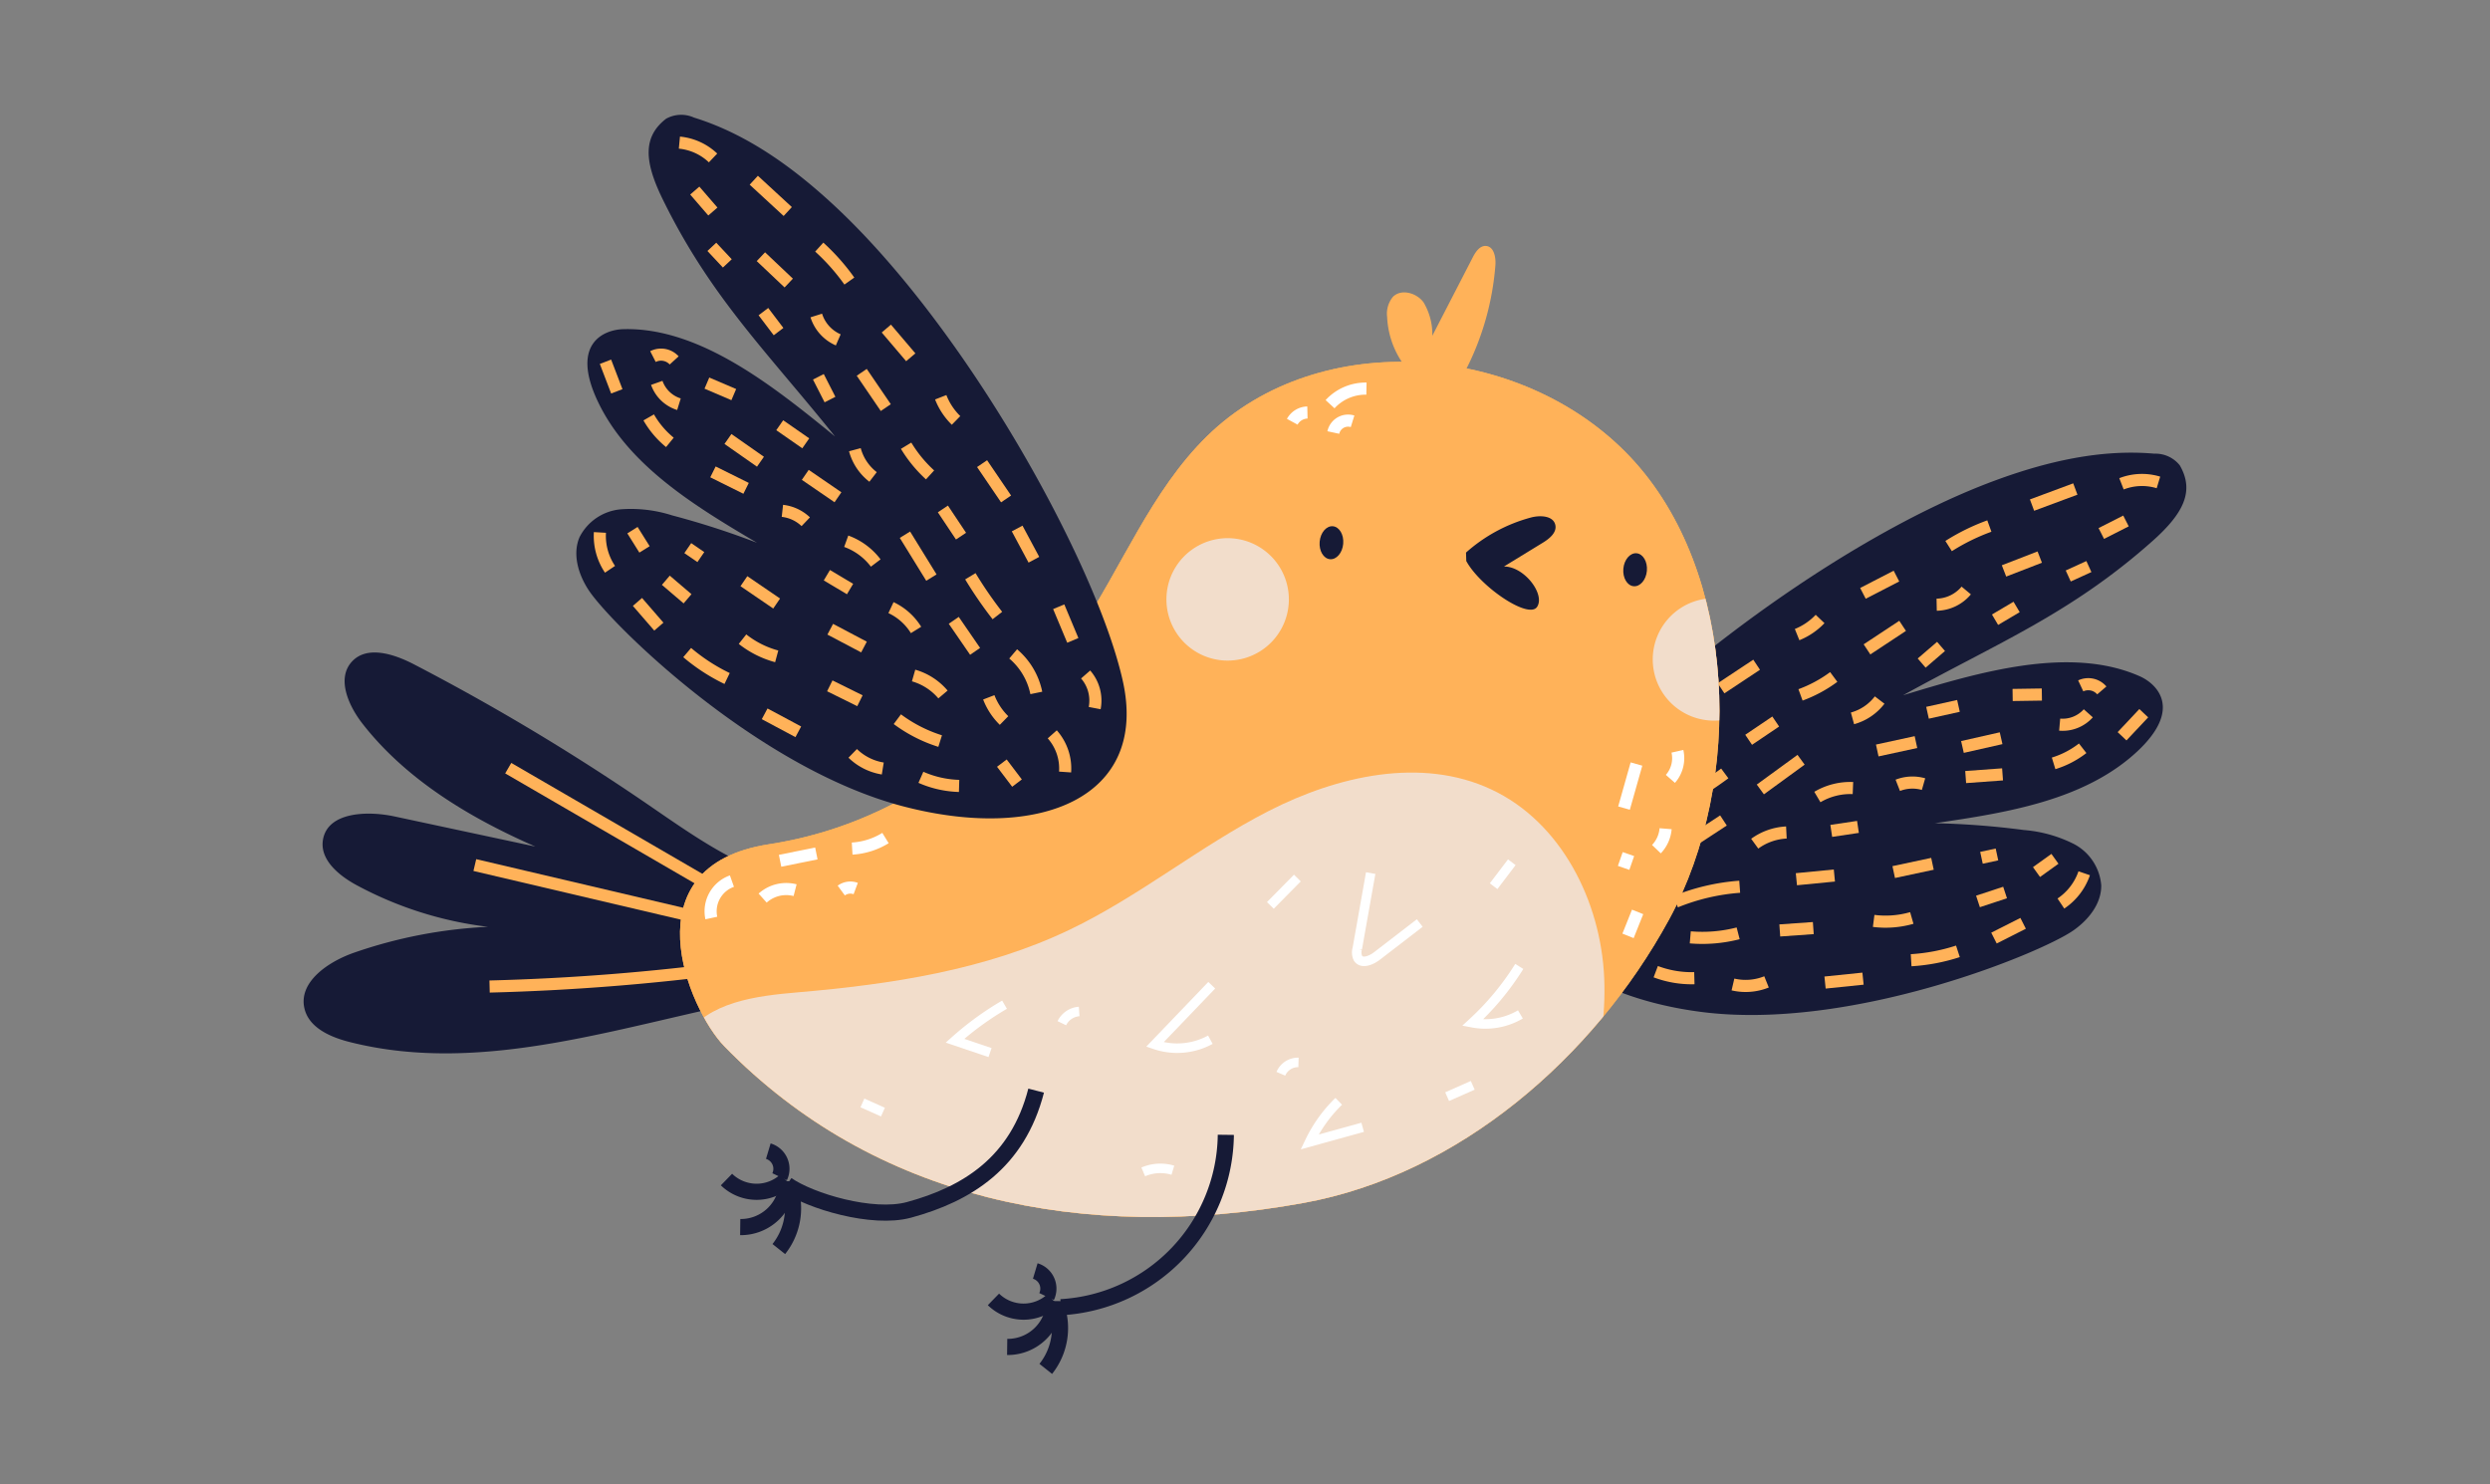 <svg xmlns="http://www.w3.org/2000/svg" xmlns:xlink="http://www.w3.org/1999/xlink" width="260" height="155" viewBox="0 0 260 155"><rect x="0" y="0" width="260" height="155" fill="#808080" stroke="none"/><defs><style>.a,.c,.g,.h,.i{fill:none;}.b{fill:#161a36;}.c{stroke:#ffb259;}.c,.g,.h,.i{stroke-miterlimit:10;}.c,.g{stroke-width:1.265px;}.d{fill:#ffb259;}.e{clip-path:url(#a);}.f{fill:#f2ddcb;}.g,.i{stroke:#fff;}.h{stroke:#161a36;stroke-width:1.686px;}.i{stroke-width:0.993px;}</style><clipPath id="a"><path class="a" d="M77.887,159.958c12.914-1.978,24.016-9.79,32.271-22.093,4.572-6.813,7.606-14.772,13.465-20.515,11.736-11.5,32.943-9.782,44.209,2.183s11.9,33.858,4.035,48.289-21.983,26.65-38.153,29.589c-23.031,4.186-44.878-.333-60.485-16.354C69.484,177.213,63.11,162.223,77.887,159.958Z" transform="translate(-68.597 -109.58)"/></clipPath></defs><g transform="translate(-278.308 -832.317)"><rect class="a" width="260" height="155" transform="translate(278.308 832.317)"/><g transform="translate(310.014 844.31)"><path class="b" d="M84.29,167.594c-4.216,1.572-9,.9-13.158-.809s-7.844-4.377-11.558-6.916A233.9,233.9,0,0,0,35.381,145.39c-2.072-1.077-4.9-2.014-6.489-.3-1.631,1.753-.376,4.594,1.094,6.483,4.6,5.912,11.355,9.909,18.056,12.838l-14.7-3.144c-2.892-.619-7.016-.464-7.484,2.457-.333,2.075,1.677,3.723,3.527,4.722a38.582,38.582,0,0,0,13.706,4.345,49.649,49.649,0,0,0-13.981,2.7c-2.715.946-5.866,3.084-5.17,5.874.494,1.984,2.713,2.949,4.694,3.452,14.158,3.594,28.8-1.861,43.149-4.592,2.454-.466,4.924-.854,7.354-1.428" transform="translate(-23.845 -88.005)"/><path class="c" d="M73.129,172.384,48.171,157.9" transform="translate(-26.809 -89.681)"/><path class="c" d="M69.045,175.256,44.2,169.423" transform="translate(-26.326 -91.086)"/><path class="c" d="M71.372,181.577a237.86,237.86,0,0,1-25.418,2.011" transform="translate(-26.539 -92.567)"/><g transform="translate(126.998 35.274)"><path class="b" d="M170.992,157.952c7.132-10.243,29.208-28.08,47.14-34.68,5.3-1.951,10.953-3.283,16.581-2.783a3.246,3.246,0,0,1,2.656,1.217c1.565,2.7.381,5.028-2.831,7.889-8.52,7.586-16.08,10.6-26.062,16.12,7.72-2.337,17.338-5.25,24.713-1.984,1.789.793,4.5,3.389-.236,7.829-5.5,5.146-13.7,6.427-21.146,7.514a85.593,85.593,0,0,1,9.276.712,14.071,14.071,0,0,1,5.2,1.445,5.355,5.355,0,0,1,2.885,4.32c.031,1.934-1.342,3.633-2.931,4.736-3.463,2.4-23.275,10.529-38.876,8.489C172.62,176.849,163.861,168.194,170.992,157.952Z" transform="translate(-168.466 -120.383)"/><g transform="translate(4.165 2.853)"><path class="c" d="M173.209,167.025a4.138,4.138,0,0,1,2.205-2.89" transform="translate(-173.209 -128.568)"/><path class="c" d="M178.671,160.59l2.693-2.7" transform="translate(-173.875 -127.807)"/><path class="c" d="M186.584,153.514l2.855-2.356" transform="translate(-174.839 -126.986)"/><path class="c" d="M192.386,148.062,196.1,145.6" transform="translate(-175.546 -126.309)"/><path class="c" d="M201.429,141.792a6.855,6.855,0,0,0,2.4-1.632" transform="translate(-176.648 -125.646)"/><path class="c" d="M209.257,136.863l3.5-1.805" transform="translate(-177.602 -125.024)"/><path class="c" d="M219.444,131.2a21.87,21.87,0,0,1,4.253-2.09" transform="translate(-178.843 -124.3)"/><path class="c" d="M229.363,126.386l4.521-1.68" transform="translate(-180.052 -123.763)"/><path class="c" d="M240,124.033a5.9,5.9,0,0,1,3.859-.146" transform="translate(-181.348 -123.632)"/><path class="c" d="M173.586,175.359a5.367,5.367,0,0,1,2.729-3.132" transform="translate(-173.255 -129.554)"/><path class="c" d="M188.086,161.248a42.972,42.972,0,0,0,4.164-2.723" transform="translate(-175.022 -127.884)"/><path class="c" d="M195.666,154.262l2.828-1.909" transform="translate(-175.946 -127.132)"/><path class="c" d="M201.833,148.927a13.793,13.793,0,0,0,3.47-1.871" transform="translate(-176.697 -126.486)"/><path class="c" d="M209.738,143.433l3.72-2.456" transform="translate(-177.66 -125.745)"/><path class="c" d="M218.023,138.257a4.128,4.128,0,0,0,3.088-1.485" transform="translate(-178.67 -125.233)"/><path class="c" d="M226.031,134.244l3.732-1.444" transform="translate(-179.646 -124.749)"/><path class="c" d="M237.6,129.813l2.577-1.308" transform="translate(-181.056 -124.226)"/><path class="c" d="M235.825,133.926l-2.156.984" transform="translate(-180.577 -124.886)"/><path class="c" d="M227.217,138.73l-2.253,1.333" transform="translate(-179.516 -125.472)"/><path class="c" d="M218.263,143.424l-2.023,1.74" transform="translate(-178.453 -126.044)"/><path class="c" d="M210.849,149.8a5.349,5.349,0,0,1-2.836,1.913" transform="translate(-177.45 -126.821)"/><path class="c" d="M201.311,156.9l-4.254,3.1" transform="translate(-176.115 -127.686)"/><path class="c" d="M192.216,164.119l-3.291,2.155" transform="translate(-175.124 -128.566)"/><path class="c" d="M184.619,182.1a10.635,10.635,0,0,0,4.032.68" transform="translate(-174.599 -130.757)"/><path class="c" d="M193.8,183.585a5.841,5.841,0,0,0,3.506-.271" transform="translate(-175.718 -130.905)"/><path class="c" d="M204.751,183.337l3.965-.408" transform="translate(-177.053 -130.858)"/><path class="c" d="M214.987,180.609a19.455,19.455,0,0,0,4.885-.928" transform="translate(-178.3 -130.462)"/><path class="c" d="M224.836,177.891l3.045-1.54" transform="translate(-179.5 -130.056)"/><path class="c" d="M232.795,173.558a6.249,6.249,0,0,0,2.434-3.162" transform="translate(-180.47 -129.33)"/><path class="c" d="M188.725,177.96a14.984,14.984,0,0,0,5-.42" transform="translate(-175.1 -130.201)"/><path class="c" d="M199.369,177.163l3.5-.247" transform="translate(-176.397 -130.125)"/><path class="c" d="M210.531,176.02a9.923,9.923,0,0,0,3.983-.306" transform="translate(-177.757 -129.979)"/><path class="c" d="M222.934,173.619l2.831-.933" transform="translate(-179.268 -129.61)"/><path class="c" d="M231.82,168.68l-1.925,1.382" transform="translate(-180.117 -129.121)"/><path class="c" d="M186.98,173.565A21.976,21.976,0,0,1,193.674,172" transform="translate(-174.887 -129.524)"/><path class="c" d="M201.343,171.051l3.967-.386" transform="translate(-176.637 -129.363)"/><path class="c" d="M212.916,170.136l4.047-.863" transform="translate(-178.048 -129.194)"/><path class="c" d="M223.35,168.51l1.618-.349" transform="translate(-179.319 -129.058)"/><path class="c" d="M196.39,166.718a6.138,6.138,0,0,1,3.306-1.168" transform="translate(-176.034 -128.74)"/><path class="c" d="M205.49,165.3l2.788-.417" transform="translate(-177.143 -128.658)"/><path class="c" d="M203.839,161.2a6.753,6.753,0,0,1,3.713-.936" transform="translate(-176.942 -128.095)"/><path class="c" d="M213.4,159.9a4.2,4.2,0,0,1,2.688-.126" transform="translate(-178.107 -128.016)"/><path class="c" d="M221.471,158.918l3.852-.28" transform="translate(-179.09 -127.898)"/><path class="c" d="M231.929,157.111a9.442,9.442,0,0,0,3.035-1.576" transform="translate(-180.365 -127.52)"/><path class="c" d="M240.067,153.774l2.266-2.41" transform="translate(-181.356 -127.011)"/><path class="c" d="M210.958,155.677,215,154.8" transform="translate(-177.809 -127.431)"/><path class="c" d="M221.089,155.253l4.037-.914" transform="translate(-179.044 -127.374)"/><path class="c" d="M232.649,152.56a3.587,3.587,0,0,0,2.989-1.184" transform="translate(-180.452 -127.013)"/><path class="c" d="M216.934,151.212l3.232-.718" transform="translate(-178.537 -126.905)"/><path class="c" d="M227.056,149.191l3.052-.046" transform="translate(-179.771 -126.741)"/><path class="c" d="M237.353,148.565a1.857,1.857,0,0,0-2.2-.474" transform="translate(-180.757 -126.591)"/></g></g><path class="d" d="M77.887,159.958c12.914-1.978,24.016-9.79,32.271-22.093,4.572-6.813,7.606-14.772,13.465-20.515,11.736-11.5,32.943-9.782,44.209,2.183s11.9,33.858,4.035,48.289-21.983,26.65-38.153,29.589c-23.031,4.186-44.878-.333-60.485-16.354C69.484,177.213,63.11,162.223,77.887,159.958Z" transform="translate(-29.298 -83.793)"/><path class="d" d="M77.887,159.958c12.914-1.978,24.016-9.79,32.271-22.093,4.572-6.813,7.606-14.772,13.465-20.515,11.736-11.5,32.943-9.782,44.209,2.183s11.9,33.858,4.035,48.289-21.983,26.65-38.153,29.589c-23.031,4.186-44.878-.333-60.485-16.354C69.484,177.213,63.11,162.223,77.887,159.958Z" transform="translate(-29.298 -83.793)"/><path class="b" d="M113.328,139.321c-2.717-12.182-16.384-37.056-30.478-49.96-4.167-3.816-8.89-7.19-14.289-8.86a3.245,3.245,0,0,0-2.919.119c-2.471,1.906-2.259,4.509-.371,8.374,5.009,10.25,10.863,15.9,18.007,24.8-6.258-5.089-14.054-11.432-22.116-11.2-1.956.055-5.453,1.429-2.749,7.334,3.134,6.845,10.237,11.138,16.719,14.969a85.651,85.651,0,0,0-8.854-2.857,14.083,14.083,0,0,0-5.364-.635,5.355,5.355,0,0,0-4.307,2.9c-.761,1.778-.135,3.871.918,5.494,2.294,3.535,17.547,18.566,32.757,22.591C104.66,156.191,116.045,151.5,113.328,139.321Z" transform="translate(-27.796 -80.215)"/><g transform="translate(39.299 25.787)"><g class="e"><path class="f" d="M68.861,186.037c2.388-3.675,7.411-4.29,11.778-4.665,9.725-.835,19.572-2.321,28.376-6.536,7.278-3.484,13.594-8.718,20.778-12.394s15.95-5.678,23.258-2.257c7.289,3.412,11.448,11.663,11.789,19.705s-2.564,15.886-6.269,23.033c-2.283,4.4-4.963,8.73-8.825,11.843-4.97,4.005-11.407,5.623-17.664,6.89-12.745,2.583-26.1,4.138-38.643.71S69.274,209.575,66.459,196.88" transform="translate(-68.337 -115.532)"/><path class="f" d="M184.289,143.515a6.392,6.392,0,1,1,5.8,6.934A6.392,6.392,0,0,1,184.289,143.515Z" transform="translate(-82.692 -113.005)"/></g></g><path class="b" d="M144.655,130.746c-.084.95.4,1.769,1.077,1.83s1.3-.661,1.382-1.611-.4-1.77-1.077-1.83S144.74,129.795,144.655,130.746Z" transform="translate(-38.565 -86.176)"/><path class="b" d="M180.766,133.958c-.084.951.4,1.77,1.076,1.831s1.3-.661,1.382-1.611-.4-1.77-1.076-1.831S180.85,133.008,180.766,133.958Z" transform="translate(-42.966 -86.567)"/><path class="b" d="M162.06,131.737a16.681,16.681,0,0,1,6.774-3.659c.966-.258,2.338-.2,2.552.779.172.791-.617,1.43-1.308,1.852l-4.061,2.487c2.088-.038,4.342,2.883,3.463,4.212s-5.932-2.1-7.392-4.786" transform="translate(-40.688 -86.031)"/><path class="g" d="M186.363,158.775a3.274,3.274,0,0,0,.733-2.882" transform="translate(-43.649 -89.437)"/><path class="g" d="M185.659,165.1a3.506,3.506,0,0,1-.959,2.136" transform="translate(-43.446 -90.559)"/><path class="g" d="M181.3,168.117l-.5,1.441" transform="translate(-42.971 -90.926)"/><path class="g" d="M182.325,174.995q-.5,1.251-1,2.5" transform="translate(-43.035 -91.765)"/><path class="g" d="M92.548,166.21a7.459,7.459,0,0,1-3.481,1.1" transform="translate(-31.793 -90.694)"/><path class="g" d="M84.284,168.04l-3.788.768" transform="translate(-30.748 -90.917)"/><path class="g" d="M81.811,172.393a3.694,3.694,0,0,0-3.389.826" transform="translate(-30.495 -91.433)"/><path class="g" d="M89.28,172.2a1.6,1.6,0,0,0-1.508.21" transform="translate(-31.635 -91.411)"/><path class="g" d="M149.693,112.767a5.041,5.041,0,0,0-3.8,1.627" transform="translate(-38.717 -84.181)"/><path class="g" d="M148.291,116.644a1.576,1.576,0,0,0-2.009,1.171" transform="translate(-38.765 -84.644)"/><path class="g" d="M142.982,115.61a1.85,1.85,0,0,0-1.584.964" transform="translate(-38.17 -84.528)"/><path class="d" d="M159.816,110.68a28.939,28.939,0,0,0,4.167-12.851c.064-.832-.141-1.953-.973-2.023-.645-.054-1.092.609-1.388,1.185l-4.224,8.193a6.5,6.5,0,0,0-.92-3.5c-.729-.985-2.316-1.434-3.189-.574a2.779,2.779,0,0,0-.61,2.12,9.209,9.209,0,0,0,4.2,7.31" transform="translate(-39.544 -82.114)"/><path class="h" d="M131.109,201.5a18.248,18.248,0,0,1-17.23,18" transform="translate(-34.816 -94.994)"/><path class="h" d="M107.331,196.246c-1.932,7.512-7.2,10.8-13.272,12.449-3.817,1.039-10.324-.919-12.763-2.629" transform="translate(-30.846 -94.354)"/><path class="h" d="M80.34,206.889a4.507,4.507,0,0,1-6.216-.07" transform="translate(-29.972 -95.643)"/><path class="h" d="M80.685,207.013a4.866,4.866,0,0,1-4.928,4.793" transform="translate(-30.171 -95.666)"/><path class="h" d="M81.408,207.529a6.844,6.844,0,0,1-1.062,6.633" transform="translate(-30.73 -95.729)"/><path class="h" d="M80.28,206.11a1.922,1.922,0,0,0-1.183-2.668" transform="translate(-30.578 -95.231)"/><path class="h" d="M112.083,221.14a4.507,4.507,0,0,1-6.216-.07" transform="translate(-33.84 -97.379)"/><path class="h" d="M112.428,221.265a4.866,4.866,0,0,1-4.928,4.792" transform="translate(-34.039 -97.403)"/><path class="h" d="M113.151,221.78a6.844,6.844,0,0,1-1.062,6.633" transform="translate(-34.598 -97.466)"/><path class="h" d="M112.023,220.361a1.922,1.922,0,0,0-1.183-2.668" transform="translate(-34.446 -96.968)"/><path class="g" d="M74.461,171.332a3.343,3.343,0,0,0-2.152,3.853" transform="translate(-29.74 -91.318)"/><g transform="translate(30.925 2.903)"><path class="c" d="M117.773,150.272a4.139,4.139,0,0,0-.944-3.511" transform="translate(-66.101 -91.227)"/><path class="c" d="M115.1,142.22q-.736-1.757-1.471-3.514" transform="translate(-65.711 -90.246)"/><path class="c" d="M110.435,132.664l-1.749-3.262" transform="translate(-65.109 -89.112)"/><path class="c" d="M107.021,125.375l-2.506-3.686" transform="translate(-64.6 -88.172)"/><path class="c" d="M101.2,116.215a6.87,6.87,0,0,1-1.6-2.419" transform="translate(-64.002 -87.21)"/><path class="c" d="M95.682,108.628l-2.551-3" transform="translate(-63.213 -86.216)"/><path class="c" d="M88.3,99.488a21.983,21.983,0,0,0-3.144-3.546" transform="translate(-62.242 -85.035)"/><path class="c" d="M80.917,91.258,77.37,87.99" transform="translate(-61.293 -84.066)"/><path class="c" d="M72.04,85.118a5.907,5.907,0,0,0-3.515-1.6" transform="translate(-60.215 -83.521)"/><path class="c" d="M114.2,157.814a5.367,5.367,0,0,0-1.339-3.934" transform="translate(-65.617 -92.095)"/><path class="c" d="M110.629,148.389a7.237,7.237,0,0,0-2.416-4.076" transform="translate(-65.051 -90.929)"/><path class="c" d="M105.944,139.183a43.027,43.027,0,0,1-2.821-4.1" transform="translate(-64.431 -89.805)"/><path class="c" d="M101.749,129.916q-.946-1.42-1.893-2.839" transform="translate(-64.033 -88.829)"/><path class="c" d="M97.983,122.607a13.782,13.782,0,0,1-2.5-3.047" transform="translate(-63.499 -87.913)"/><path class="c" d="M92.718,114.514l-2.511-3.683" transform="translate(-62.857 -86.849)"/><path class="c" d="M87.095,106.618a4.126,4.126,0,0,1-2.294-2.545" transform="translate(-62.198 -86.025)"/><path class="c" d="M81.123,99.834l-2.907-2.751" transform="translate(-61.396 -85.174)"/><path class="c" d="M72.243,91.408l-1.889-2.187" transform="translate(-60.438 -84.216)"/><path class="c" d="M72.382,95.911,74,97.639" transform="translate(-60.685 -85.031)"/><path class="c" d="M78.514,103.614l1.581,2.087" transform="translate(-61.432 -85.97)"/><path class="c" d="M85.05,111.363l1.213,2.378" transform="translate(-62.228 -86.914)"/><path class="c" d="M89.39,120.032a5.344,5.344,0,0,0,1.9,2.845" transform="translate(-62.757 -87.97)"/><path class="c" d="M95.344,130.14l2.763,4.478" transform="translate(-63.483 -89.202)"/><path class="c" d="M101.147,140.321l2.229,3.241" transform="translate(-64.19 -90.443)"/><path class="c" d="M105.314,149.479a6.827,6.827,0,0,0,1.593,2.421" transform="translate(-64.698 -91.559)"/><path class="c" d="M106.868,157.3q.79,1.043,1.582,2.086" transform="translate(-64.887 -92.511)"/><path class="c" d="M101.23,159.887a10.647,10.647,0,0,1-3.989-.9" transform="translate(-63.714 -92.717)"/><path class="c" d="M92.273,157.722a5.836,5.836,0,0,1-3.14-1.58" transform="translate(-62.726 -92.371)"/><path class="c" d="M82.176,153.318l-3.514-1.88" transform="translate(-61.45 -91.797)"/><path class="c" d="M73.62,146.865a19.462,19.462,0,0,1-4.169-2.71" transform="translate(-60.328 -90.91)"/><path class="c" d="M65.772,140.713l-2.234-2.579" transform="translate(-59.607 -90.176)"/><path class="c" d="M60.126,133.719a6.253,6.253,0,0,1-1.054-3.848" transform="translate(-59.062 -89.169)"/><path class="c" d="M98.911,154.362a15,15,0,0,1-4.471-2.285" transform="translate(-63.373 -91.875)"/><path class="c" d="M89.556,149.668l-3.148-1.556" transform="translate(-62.394 -91.392)"/><path class="c" d="M79.6,144.356a9.907,9.907,0,0,1-3.57-1.795" transform="translate(-61.129 -90.716)"/><path class="c" d="M69.179,137.491l-2.266-1.935" transform="translate(-60.018 -89.862)"/><path class="c" d="M62.945,129.6q.628,1,1.257,2.008" transform="translate(-59.535 -89.136)"/><path class="c" d="M99.441,148.864a6.288,6.288,0,0,0-3.068-1.981" transform="translate(-63.608 -91.242)"/><path class="c" d="M89.986,143.24l-3.524-1.86" transform="translate(-62.401 -90.572)"/><path class="c" d="M79.614,138l-3.419-2.333" transform="translate(-61.149 -89.876)"/><path class="c" d="M70.887,132.671l-1.366-.936" transform="translate(-60.336 -89.396)"/><path class="c" d="M96.3,141.142a6.144,6.144,0,0,0-2.617-2.333" transform="translate(-63.28 -90.258)"/><path class="c" d="M88.482,136.4l-2.422-1.443" transform="translate(-62.352 -89.789)"/><path class="c" d="M91.443,133.191a6.743,6.743,0,0,0-3.081-2.274" transform="translate(-62.632 -89.297)"/><path class="c" d="M83.211,128.44a4.2,4.2,0,0,0-2.439-1.136" transform="translate(-61.707 -88.856)"/><path class="c" d="M75.975,124.389l-3.46-1.719" transform="translate(-60.701 -88.292)"/><path class="c" d="M67.087,118.8a9.389,9.389,0,0,1-2.211-2.609" transform="translate(-59.77 -87.502)"/><path class="c" d="M60.919,112.664l-1.183-3.089" transform="translate(-59.144 -86.696)"/><path class="c" d="M86.906,125.364l-3.413-2.34" transform="translate(-62.039 -88.335)"/><path class="c" d="M77.693,121.133,74.3,118.757" transform="translate(-60.919 -87.815)"/><path class="c" d="M68.151,114.314a3.584,3.584,0,0,1-2.317-2.229" transform="translate(-59.887 -87.002)"/><path class="c" d="M83.173,119.011l-2.719-1.89" transform="translate(-61.668 -87.615)"/><path class="c" d="M74.6,113.313l-2.807-1.2" transform="translate(-60.612 -87.005)"/><path class="c" d="M65.38,108.93a1.856,1.856,0,0,1,2.215.4" transform="translate(-59.831 -86.592)"/></g><path class="f" d="M126.462,136.376a6.392,6.392,0,1,1,5.8,6.933A6.392,6.392,0,0,1,126.462,136.376Z" transform="translate(-36.347 -86.348)"/><path class="g" d="M182.147,157.409q-.651,2.3-1.3,4.6" transform="translate(-42.977 -89.621)"/><g transform="translate(58.345 78.043)"><path class="i" d="M150.523,170.377l-1.4,7.893a1.393,1.393,0,0,0,.073.995c.409.634,1.388.224,1.986-.236l4.464-3.437" transform="translate(-97.45 -169.245)"/><path class="i" d="M146.5,197.517a14.8,14.8,0,0,0-3.046,4.246L149,200.229" transform="translate(-96.764 -172.552)"/><path class="i" d="M131,183.713l-5.934,6.188a7.215,7.215,0,0,0,5.79-.5" transform="translate(-94.524 -170.87)"/><path class="i" d="M106.467,186.026a31.85,31.85,0,0,0-5.173,3.762l3.66,1.238" transform="translate(-91.627 -171.152)"/><path class="i" d="M167.716,181.477a28.382,28.382,0,0,1-4.882,5.88,7.2,7.2,0,0,0,5-.87" transform="translate(-99.127 -170.598)"/><path class="i" d="M141.615,170.966l-2.821,2.859" transform="translate(-96.197 -169.317)"/><path class="i" d="M167.24,169.088l-1.9,2.5" transform="translate(-99.432 -169.088)"/><path class="i" d="M141.884,192.89a1.942,1.942,0,0,0-1.84,1.185" transform="translate(-96.35 -171.988)"/><path class="i" d="M115.809,186.835A2.178,2.178,0,0,0,114,188.059" transform="translate(-93.176 -171.251)"/><path class="i" d="M126.773,205.682a4.529,4.529,0,0,0-3.093.176" transform="translate(-94.355 -173.524)"/><path class="i" d="M92.429,198.665l-2.143-.959" transform="translate(-90.286 -172.575)"/><path class="i" d="M162.488,195.616l-2.673,1.182" transform="translate(-98.759 -172.321)"/></g></g></g></svg>